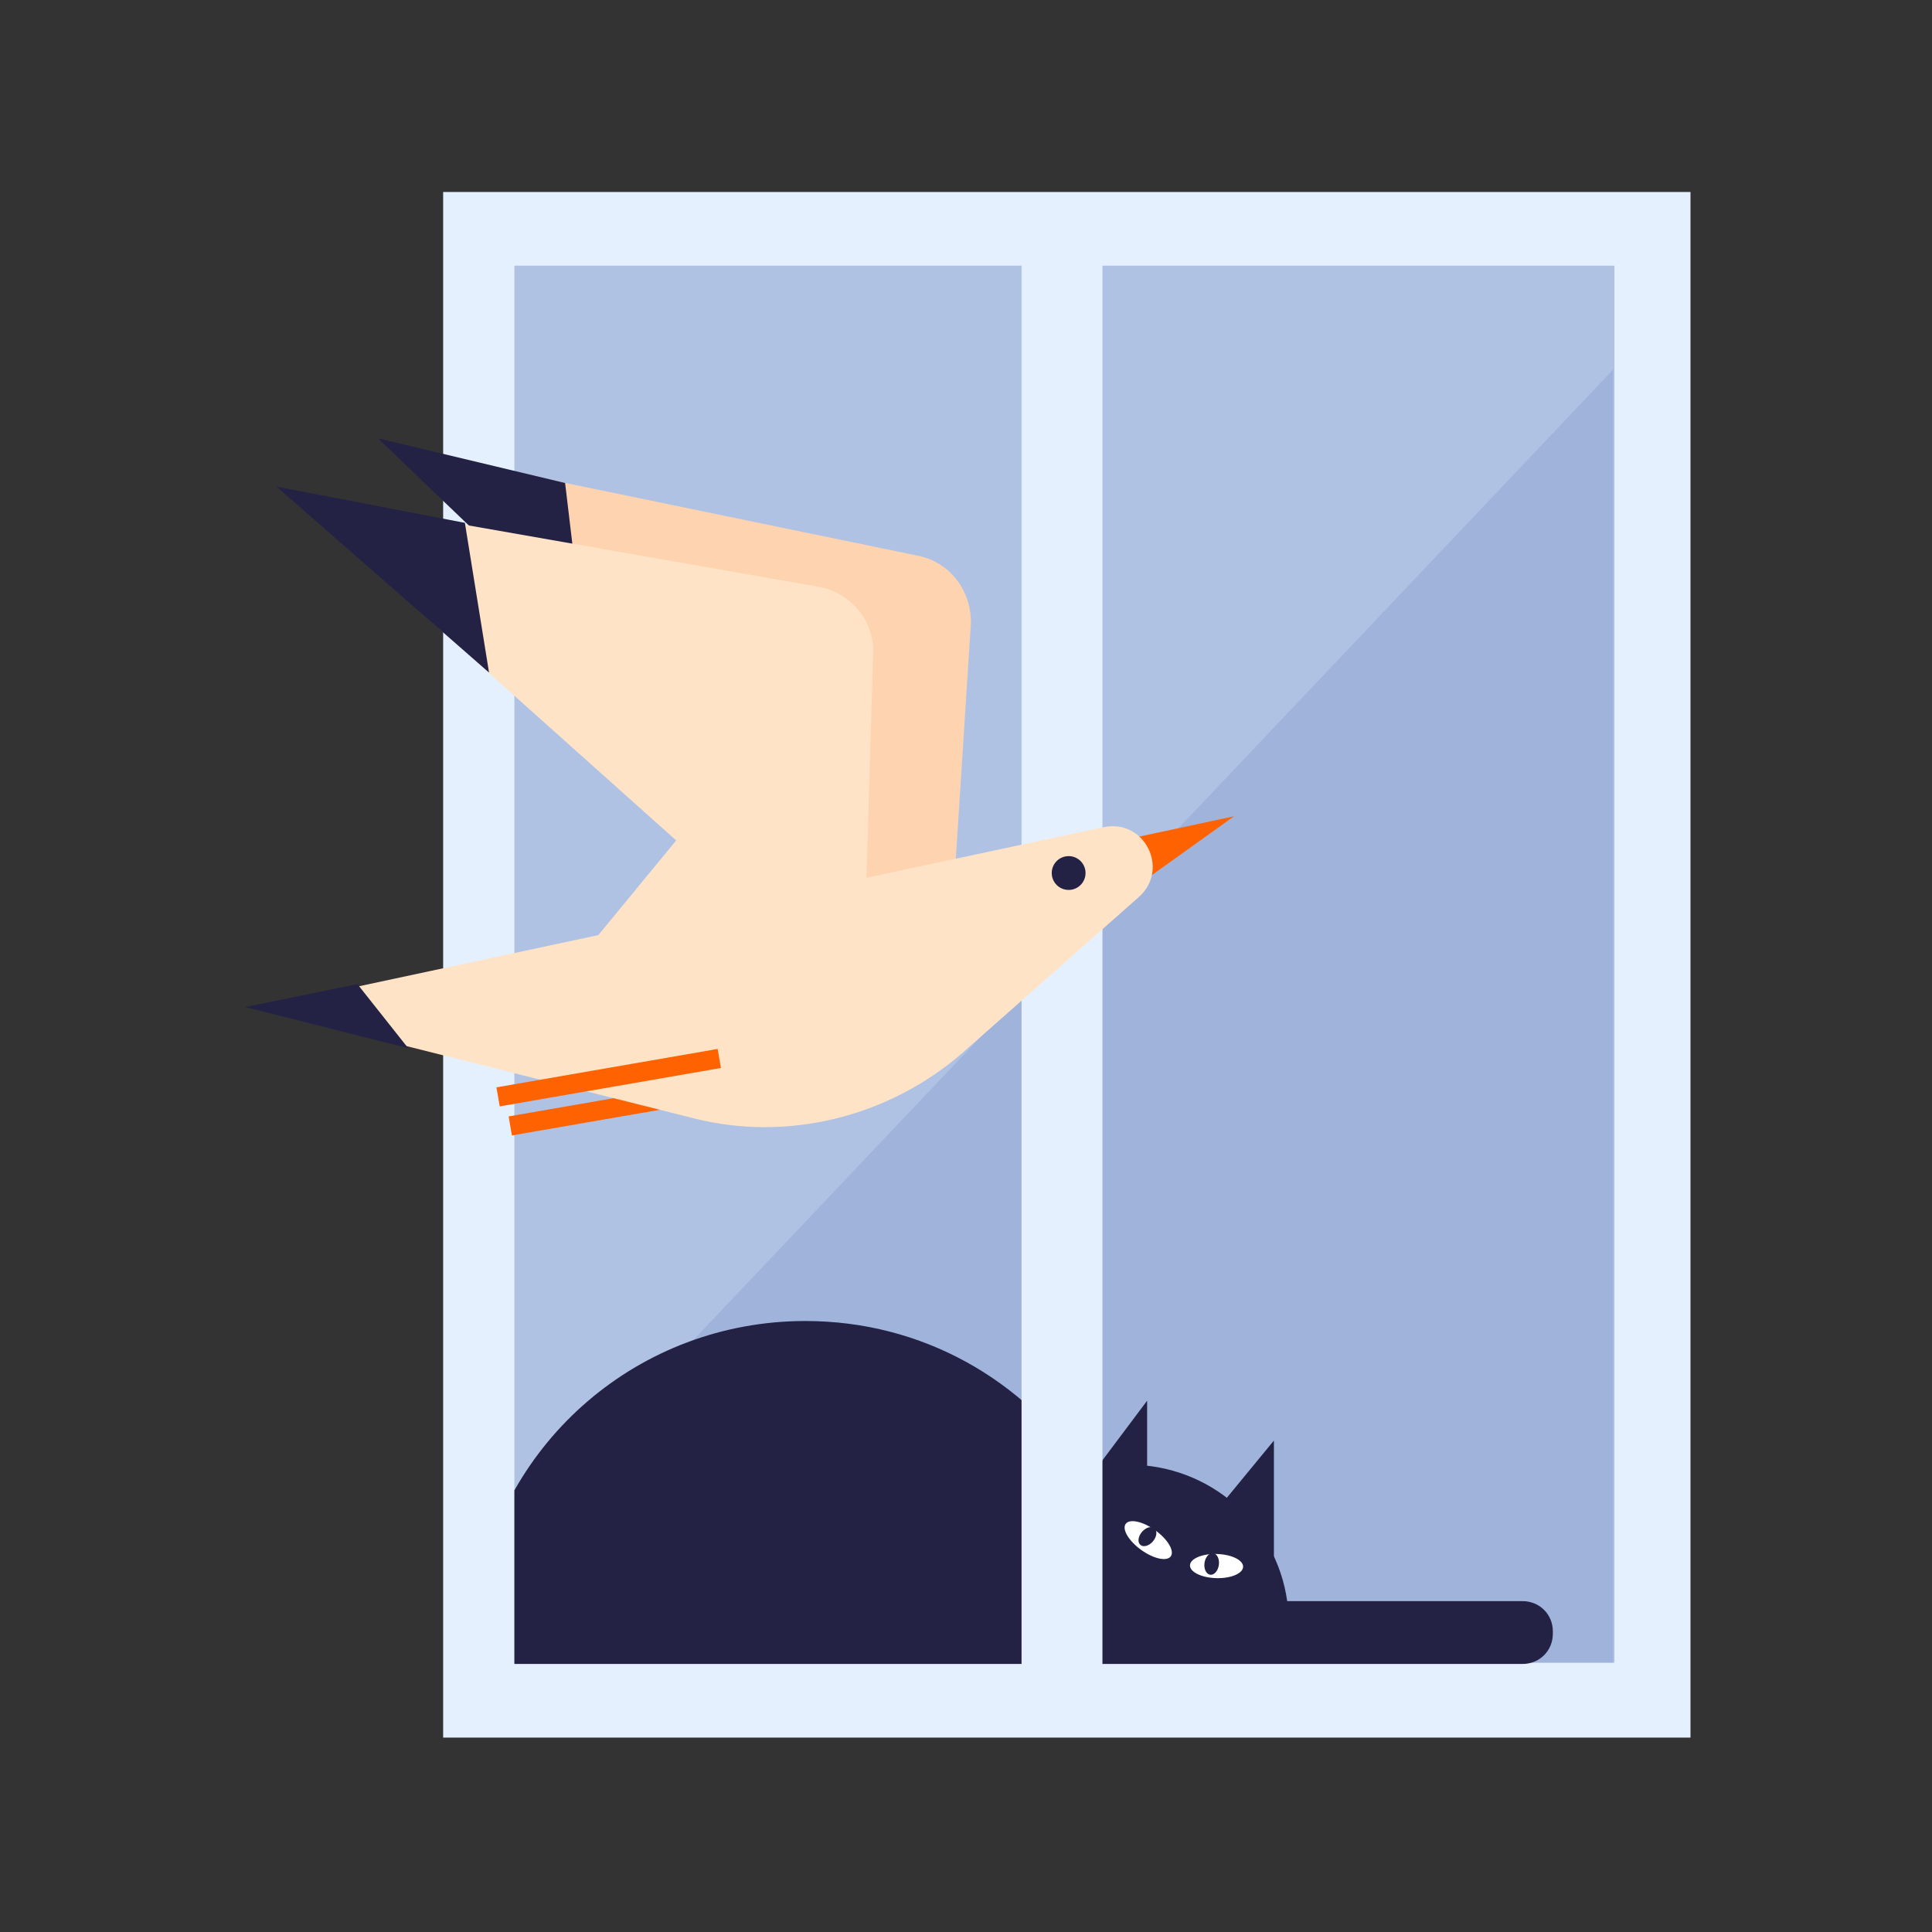 <?xml version="1.0" encoding="utf-8"?>
<!-- Generator: Adobe Illustrator 27.0.1, SVG Export Plug-In . SVG Version: 6.00 Build 0)  -->
<svg version="1.1" id="Warstwa_1" xmlns="http://www.w3.org/2000/svg" xmlns:xlink="http://www.w3.org/1999/xlink" x="0px" y="0px"
	 viewBox="0 0 160 160" style="enable-background:new 0 0 160 160;" xml:space="preserve">
<rect x="0" y="0" width="160" height="160" fill="#333333" stroke="none"/>
<style type="text/css">
	.st0{fill:#E5F0FF;}
	.st1{fill:#B0C2E4;}
	.st2{opacity:0.25;fill:#738EC1;}
	.st3{clip-path:url(#SVGID_00000039130768815157889540000007849032636844324782_);}
	.st4{fill:#232144;}
	.st5{fill:#FFFFFF;}
	.st6{fill:#FED4B0;}
	.st7{fill:#FF6200;}
	.st8{fill:#FFE3C7;}
	.st9{fill:none;}
</style>
<g>
	<g>
		<g>
			<rect x="36.7" y="15.9" class="st0" width="103.3" height="128"/>
			<rect x="42.6" y="22" class="st1" width="91.1" height="115.7"/>
			<polygon class="st2" points="42.7,137.7 42.7,126.5 133.6,30.6 133.6,137.7 94.9,137.7 			"/>
		</g>
		<g>
			<defs>
				<rect id="SVGID_1_" x="42.6" y="22.3" width="91.1" height="115.7"/>
			</defs>
			<clipPath id="SVGID_00000119098637600905528290000013869566735546041518_">
				<use xlink:href="#SVGID_1_"  style="overflow:visible;"/>
			</clipPath>
			<g style="clip-path:url(#SVGID_00000119098637600905528290000013869566735546041518_);">
				<path class="st4" d="M126.1,132.6h-19.5c-0.9-6.4-6.4-11.3-13.1-11.3c-1.3,0-2.5,0.2-3.7,0.5c-5-7.5-13.4-12.4-23.1-12.4
					c-13.8,0-25.2,10-27.3,23.2H17.2c-1.4,0-2.5,1.1-2.5,2.5v0.2c0,1.4,1.1,2.5,2.5,2.5h108.9c1.4,0,2.5-1.1,2.5-2.5v-0.2
					C128.6,133.7,127.5,132.6,126.1,132.6L126.1,132.6z"/>
				<polygon class="st4" points="105.5,130.1 105.5,119.3 100.4,125.5 				"/>
				<polygon class="st4" points="95,116 95,124.5 89.6,123.2 				"/>
				
					<ellipse transform="matrix(2.827062e-02 -1 1 2.827062e-02 -31.898 226.725)" class="st5" cx="100.7" cy="129.8" rx="1" ry="2.2"/>
				
					<ellipse transform="matrix(0.137 -0.991 0.991 0.137 -41.829 211.162)" class="st4" cx="100.3" cy="129.6" rx="0.9" ry="0.6"/>
				
					<ellipse transform="matrix(0.584 -0.812 0.812 0.584 -64.058 130.248)" class="st5" cx="95.1" cy="127.6" rx="1" ry="2.3"/>
				
					<ellipse transform="matrix(0.647 -0.763 0.763 0.647 -63.568 117.379)" class="st4" cx="95" cy="127.3" rx="0.9" ry="0.6"/>
			</g>
		</g>
		<rect x="84.6" y="20" class="st0" width="6.7" height="121.2"/>
	</g>
	<g id="bird">
		<path class="st6" d="M75.9,46l-43.6-9l31.2,29.7l0,0L54.4,77l24.5-1.9l1.5-23.4C80.5,49,78.7,46.5,75.9,46L75.9,46z"/>
		<polygon class="st4" points="46.8,40 48.3,52.6 31.3,36.3 		"/>
		
			<rect x="42.1" y="90.9" transform="matrix(0.985 -0.171 0.171 0.985 -14.892 10.119)" class="st7" width="18.6" height="1.6"/>
		<polygon class="st7" points="93.4,73.9 102.2,67.6 92.4,69.7 		"/>
		<path class="st8" d="M79.7,87.2l14.6-12.9c2.6-2.3,0.5-6.5-2.9-5.8L21.2,83.5l36.2,9.1C65.2,94.6,73.6,92.5,79.7,87.2z"/>
		<polygon class="st4" points="29.6,81.5 20.3,83.4 33.8,86.8 		"/>
		<circle class="st4" cx="88.5" cy="72.3" r="1.4"/>
		<path class="st8" d="M67.8,48.6l-43.9-7.7L56,69.6l0,0l-8.8,10.7l24.4-2.6l0.7-23.4C72.5,51.5,70.5,49.1,67.8,48.6L67.8,48.6z"/>
		<polygon class="st4" points="38.5,43.3 40.5,55.7 22.9,40.3 		"/>
		
			<rect x="41.1" y="88.5" transform="matrix(0.985 -0.171 0.171 0.985 -14.506 9.905)" class="st7" width="18.6" height="1.6"/>
	</g>
</g>
<rect x="0.1" y="-0.1" class="st9" width="160" height="160"/>
</svg>
